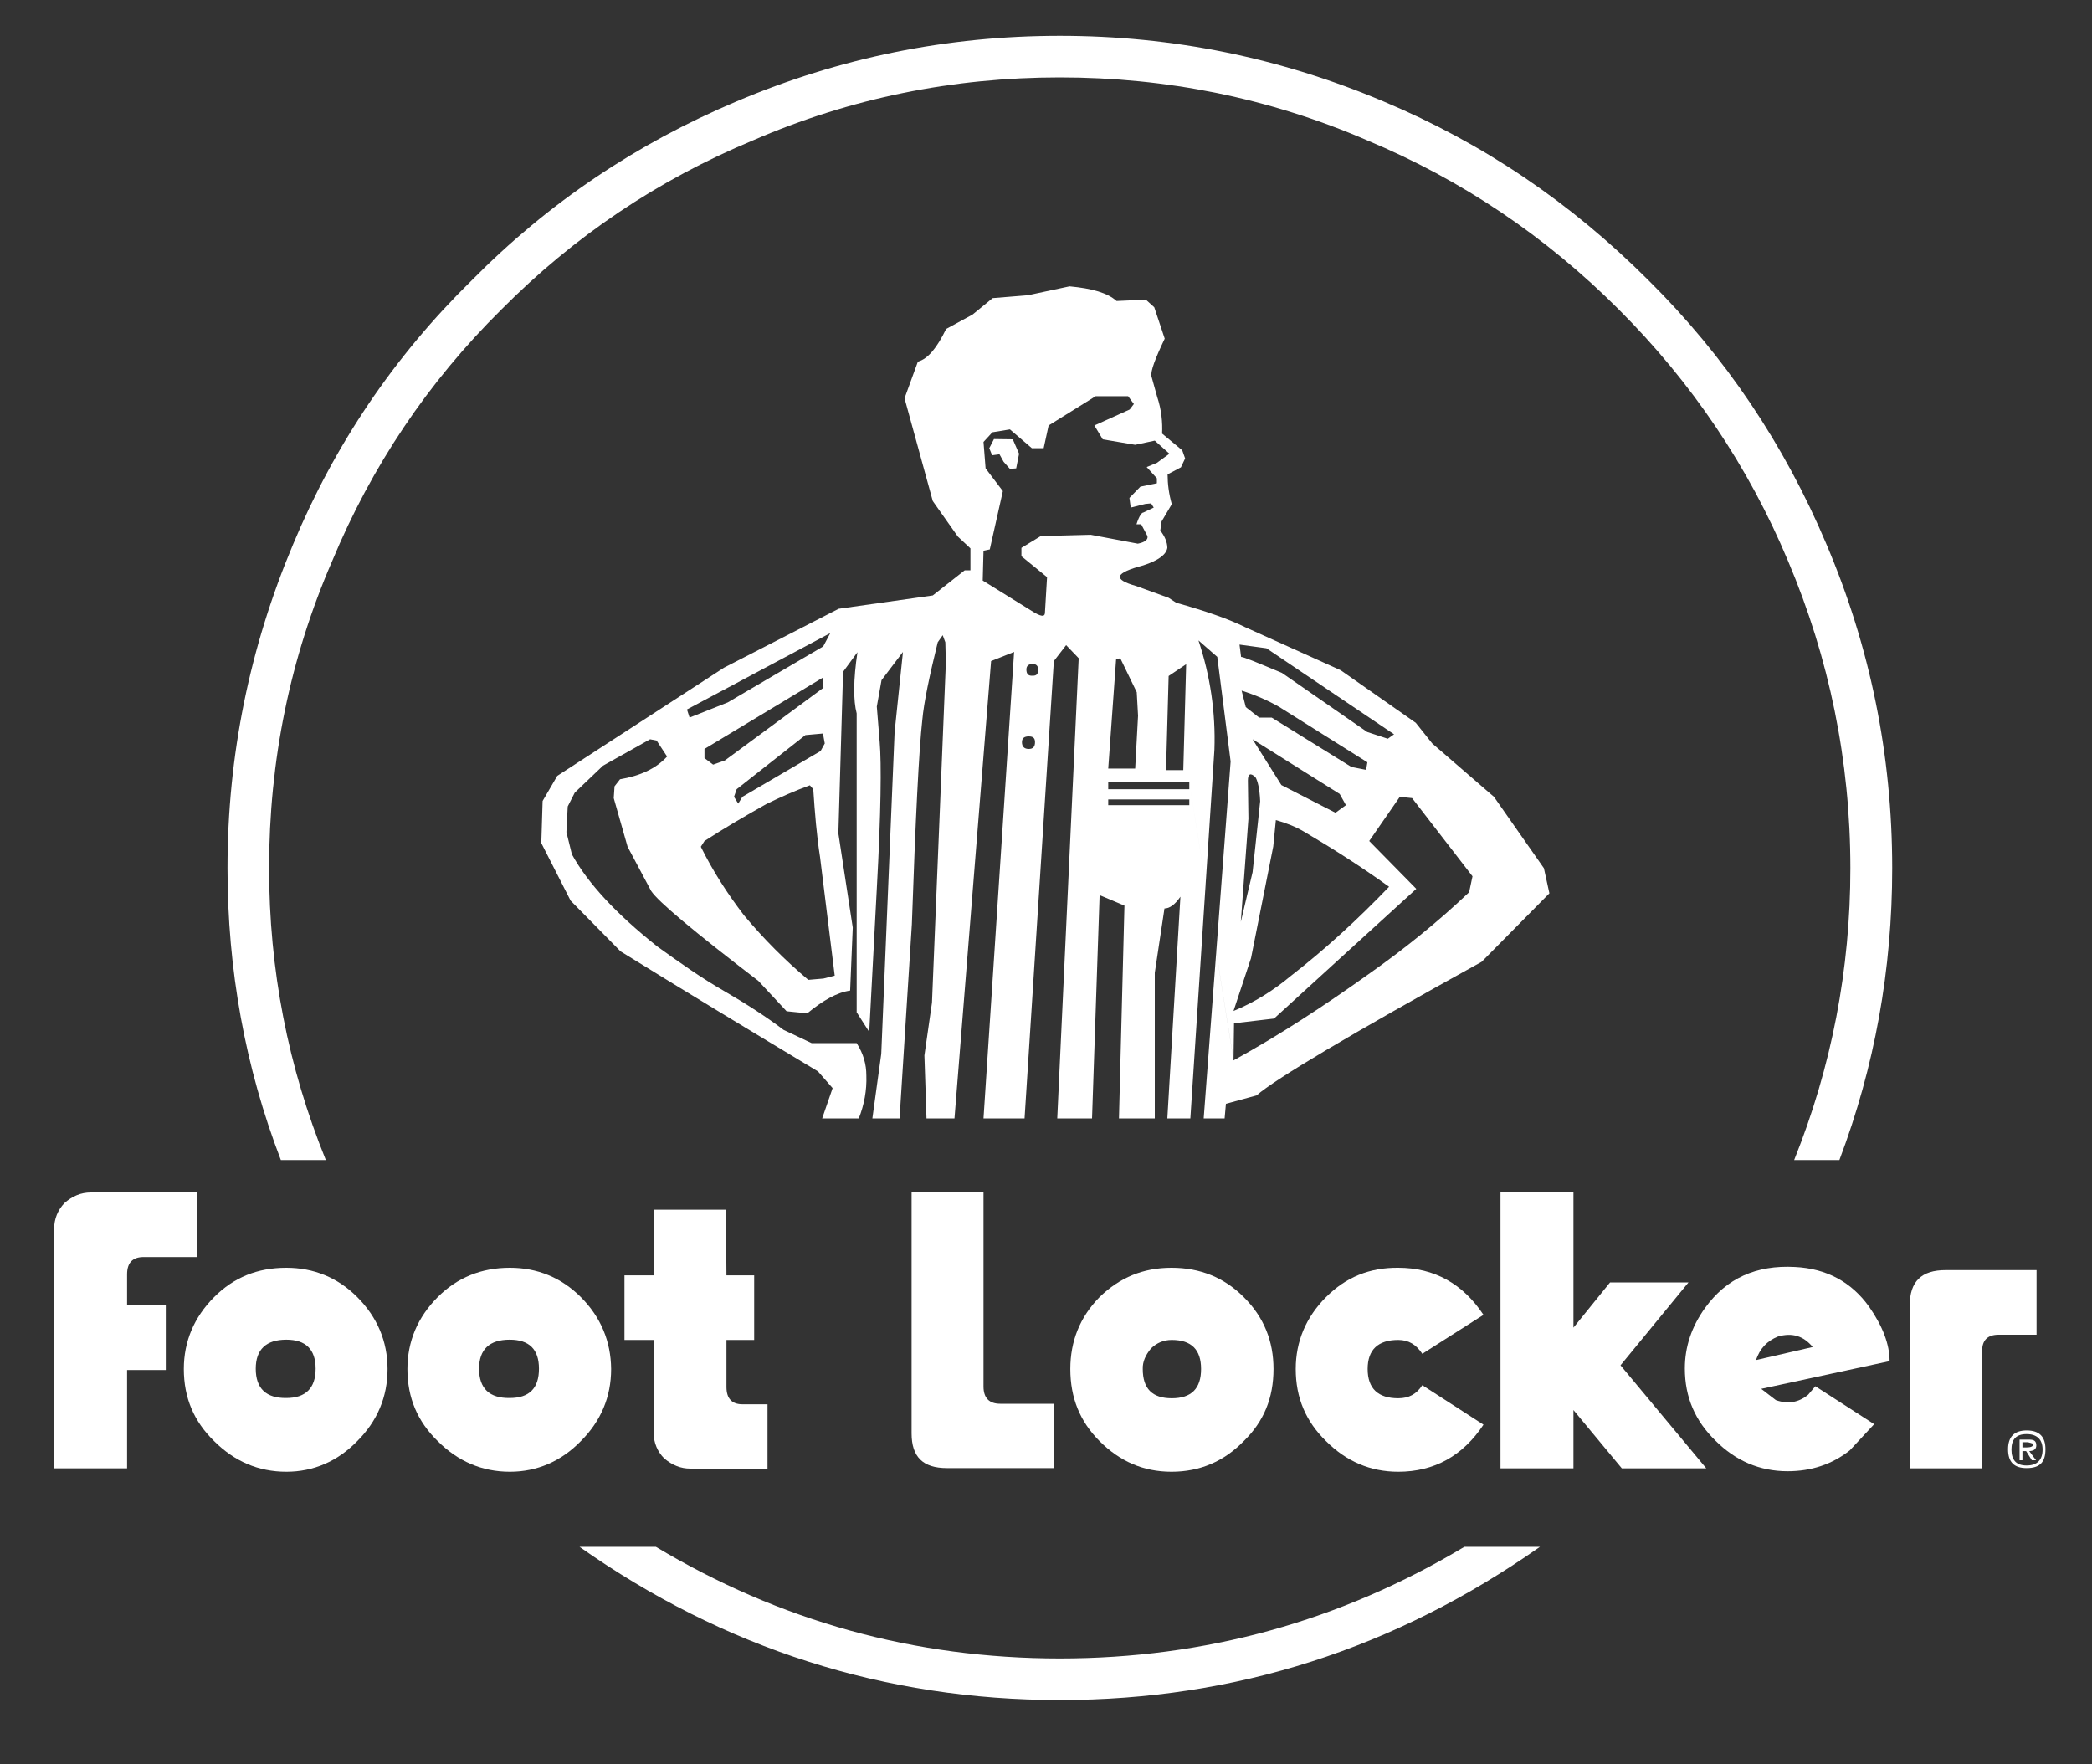 <?xml version="1.0" encoding="utf-8"?>
<!-- Generator: Adobe Illustrator 27.1.1, SVG Export Plug-In . SVG Version: 6.00 Build 0)  -->
<svg version="1.1" id="Layer_1" xmlns="http://www.w3.org/2000/svg" xmlns:xlink="http://www.w3.org/1999/xlink" x="0px" y="0px"
	 viewBox="0 0 800 674.6" style="enable-background:new 0 0 800 674.6;" xml:space="preserve">
<rect x="0" y="0" width="800" height="674.6" fill="#333333" stroke="none"/>
<style type="text/css">
	.st0{fill-rule:evenodd;clip-rule:evenodd;fill:#FFFFFF;}
	.st1{fill-rule:evenodd;clip-rule:evenodd;fill:none;}
</style>
<g>
	<path class="st0" d="M529.1,38.8c-39.5-16.7-80.6-25.1-123.8-25.1c-43.2,0-84.3,8.4-123.7,25.1c-38.1,16.1-71.9,38.7-101.2,68.4
		c-29.7,29.1-52.4,62.8-68.3,100.9C95.5,247.5,87,288.8,87,332c0,38.7,6.7,76,20.4,111.6h17.2c-14.5-35.7-21.7-72.9-21.7-111.6
		c0-41.1,8-80.3,24.1-117.4c15.1-36.3,36.6-68.4,64.7-96.2c27.9-28.1,59.9-49.6,96.2-64.7c37.3-16.2,76.6-24.1,117.4-24.1
		c40.8,0,80.1,7.9,117.6,24.1c36.1,15.1,68.1,36.6,96.2,64.7c27.8,27.8,49.5,59.9,64.7,96.2c15.7,37.1,23.8,76.3,23.8,117.4
		c0,38.7-7.2,76-21.5,111.6h17.3c13.5-35.7,20.2-72.9,20.2-111.6c0-43.2-8.4-84.5-25.2-124c-16.1-38.1-38.7-71.8-68.1-100.9
		C600.7,77.5,567.2,54.8,529.1,38.8L529.1,38.8z"/>
	<path class="st0" d="M588.9,591.5H560c-47.4,28.4-99.1,42.7-154.7,42.7c-55.7,0-107.1-14.3-154.5-42.7h-29.2
		c55.2,38.9,116.8,58.6,183.7,58.6C472.4,650.1,533.6,630.4,588.9,591.5L588.9,591.5z"/>
	<path class="st1" d="M229.4,273.7l-23.1,17l-7.4,12.8l-0.5,20.2l12.4,25.7l20.7,20.9l75.5,45.8l1.1,2.1l-6.3,18.5h174.4l0.5-7.7
		l7.9-2.4l87.7-52.4l28.9-29.5l-2.2-15.9l-21-29.7l-23.6-20.7l-6.7-8.2l-30.8-21.4l-37.1-17.2c-5.5-2.6-12.4-5.1-21.4-7.5l-9-3.9
		c3.4-2.6,5.3-5.9,5.5-10.1c0.2-2.6-0.3-5.3-2.1-8.4l4.5-6.7l-1.6-8.8l5.3-6.9l1.4-3.1l-3.1-8.8l-6.6-5.1c-0.2-5.1-1.3-11.4-3.9-19
		l4.3-10.9v-5c-1.8-9.3-3.9-14.9-6.3-16.7l-5.6-4.8l-12.4,0.3c-5.3-2.6-11.7-4.5-19.1-5.1l-10.8,1.1l-8.2,2.1l-12.5,1.3
		c-1.8,0-3.4,0.6-4.5,2.1l-6.7,5.3l-11.2,6.1l-1.6,2.7c-2.1,4.3-5,7.2-8.5,9l-2.2,2.9l-6.6,17.8l11.2,42.7l12.2,17l1.3,1.3l-8.7,7.2
		l-32.6,4.3l-3.2,0.8L272.6,248L229.4,273.7L229.4,273.7z M287.4,324.3l9.6-10.3l4.8-1.6l2.4,17l6.7,27.6l-0.3,8.3l-10.9-7.5
		l-10.3-11.1l-10.3-19.6L287.4,324.3L287.4,324.3z M489.9,369.4l-5.3,3.7l11.7-48.8l17,8.4l6.9,7.2L489.9,369.4L489.9,369.4z"/>
	<path class="st0" d="M251.1,283.2l4,6.1c-4.3,4.7-10.4,7.4-18,8.7l-2.1,2.7l-0.3,4.5l5.3,18.6l9,16.9c2.6,4,16.2,15.4,41,34.4
		l10.8,11.6l7.9,0.8c6.1-5,11.4-8,16.4-8.7l1-24.1l-5.5-36l1.8-61.8l5.5-7.5c-1.6,10.6-1.6,18.5-0.3,23.4v114.3l4.8,7.5l2.9-54.8
		c1.6-29.1,1.8-47.9,1.1-56l-1.1-13.6l1.8-10.1l8.2-10.8l-3.2,30.7l-5.1,123l-3.4,24.7H344l4.7-74.2c1.4-40.5,2.7-66.6,4-78.2
		c0.6-6.7,2.7-16.7,5.9-29.7l1.9-2.7l1,2.7l0.2,7.9l-5.3,129.9l-2.9,20.2l0.8,24.1H365l14-174.9l8.8-3.5l-11.7,178.4h15.7
		l11.2-174.9l4.7-6.1l4.8,5l-8.2,176h13.3l2.9-85.4l9.5,4l-2.1,81.4h13.7V372l3.7-24.6c1.9,0,4-1.4,6.1-4.5l-5,84.8h8.8l9.2-141
		c0.5-14.3-1.6-28.3-6.1-41.8l7.2,6.3l5.1,40l-10.3,136.5h8l0.5-5.6l11.7-3.2c7.2-6.3,35.8-23.3,86.1-51.1l25.9-26.2l-2.1-9.6
		l-19.1-27.3l-23.6-20.4l-6.3-7.9l-28.7-20.1l-36.6-16.5c-6.3-3.1-14.9-6.1-26.3-9.3l-2.9-1.9l-12.4-4.5c-9.2-2.6-8.2-5,2.7-7.9
		c5.9-1.9,8.8-4.2,9.2-6.7c0-2.1-1-4.5-2.7-6.6l0.5-3.5l3.9-6.6c-1.1-3.9-1.6-7.7-1.6-11.4l5.1-2.7l1.6-3.4l-1.1-3.1l-7.7-6.4
		c0.2-4.2-0.2-9-1.9-14.1l-2.2-7.9c-0.3-1.9,1.4-6.6,5.1-14.3l-4-12l-3.2-2.9l-11.2,0.5c-3.5-3.1-9.3-4.8-18-5.6l-15.9,3.4
		l-13.5,1.1l-7.7,6.3l-10.1,5.5c-3.5,7.2-6.9,11.4-10.8,12.5l-5.1,14l10.8,39.3l9.6,13.6l4.8,4.5v8.4h-2.2l-12.2,9.6l-36,5.1
		l-43.8,22.5l-63.8,41.4l-5.6,9.6l-0.5,16.1l11.2,22l19.1,19.4c25.2,15.6,50.4,30.8,75.5,45.9l5.6,6.4l-4,11.6h14
		c2.1-5.3,3.1-10.8,2.9-16.4c0-4.3-1.1-8.3-3.7-12.4h-17.2l-10.8-5.1c-6.3-4.8-14-9.8-22.8-14.9c-8.4-4.8-16.9-10.8-25.5-17
		c-15.6-12.4-26.5-24.1-32.6-35.2l-2.1-8.5l0.5-9.8l2.7-5.3l10.8-10.3l18-10.1L251.1,283.2L251.1,283.2z M269.4,289.9v-3.5
		l45.3-27.3l0.2,3.9l-37.7,27.8l-4.5,1.6L269.4,289.9L269.4,289.9z M263.7,274.4l-1-3.1l54.8-29.2l-2.7,5.1l-36.5,21.4L263.7,274.4
		L263.7,274.4z M315.4,284.3l-1.6,2.9l-29.9,17.5l-1.6,2.6l-1.6-2.6l1-2.9l26.3-20.7l6.7-0.6L315.4,284.3L315.4,284.3z M311,301.8
		c0.6,9,1.3,17.7,2.6,26l5.6,45.3l-4.3,1.1l-5.8,0.5c-8.8-7.4-17-15.6-24.6-24.7c-6.3-8.2-11.9-16.9-16.5-26.2l1.4-2.2
		c7.7-5,15.6-9.6,23.6-14.1c5.3-2.6,10.9-5.1,16.7-7.2L311,301.8L311,301.8z M522.9,291.5l-0.5,2.9l-5.6-1.1l-30.5-18.9h-4.8l-5.1-4
		l-1.6-6.3c5.1,1.6,10,3.7,14.5,6.3L522.9,291.5L522.9,291.5z M530.7,282.5l-7.9-2.6l-32.6-22.6c-9.6-4-14.6-6.1-15.6-6.1l-0.6-4.7
		l10.3,1.4l48.8,32.9L530.7,282.5L530.7,282.5z M433.6,154.5l-1.6,2.1l-13.5,6.1l3.2,5.3l12.4,2.1l7.5-1.6l5.6,5l-4.8,3.5l-3.9,1.6
		l3.9,4.3v1.9l-6.3,1.3l-4.2,4.3l0.5,3.7l5.6-1.4l2.2-0.2l1,1.6l-4,1.9c-0.6,0-1.6,1.3-2.6,4.5h1.8l2.4,4.5c0.3,1.4-1.1,2.4-3.7,2.9
		l-18-3.4l-19.1,0.5l-7.4,4.5v3.2l9.8,8l-0.8,13.5c0,1.9-1.6,1.6-5.1-0.6L375.8,222l0.3-11.4l2.4-0.5l5-22.3l-6.6-8.7l-0.8-10.1
		l3.4-3.7l6.7-1.1l8.4,7.2h4.5l1.9-8.7l18-11.2h12.4L433.6,154.5L433.6,154.5z M392.5,256c0-1.3,0.8-2.1,2.4-2.1
		c1.4,0,2.1,0.8,2.1,2.1c0,1.8-0.6,2.4-2.1,2.4C393.3,258.5,392.5,257.8,392.5,256L392.5,256z M395.8,283.8c0,1.8-0.8,2.6-2.4,2.6
		c-1.6,0-2.6-0.8-2.6-2.6c0-1.6,1-2.2,2.6-2.2C395,281.6,395.8,282.2,395.8,283.8L395.8,283.8z M426.8,252.2l1.6-0.5l6.3,13l0.5,9
		l-1.1,20.2h-10.3L426.8,252.2L426.8,252.2z M446.9,258.5l6.7-4.5l-1.1,40.5h-6.6L446.9,258.5L446.9,258.5z M512.3,303.6l2.4,4.3
		l-4,2.9l-20.7-10.6L479,282.7L512.3,303.6L512.3,303.6z M486.9,323.7l1-10.1c4,1.1,7.7,2.6,10.9,4.5c11.2,6.6,22,13.5,32.4,21
		c-11.9,12.4-24.3,23.8-37.7,34.2c-6.6,5.5-13.8,10-21.8,13.3l6.7-20.2L486.9,323.7L486.9,323.7z M477.4,313.1l-0.2-14.6
		c0-2.6,1-3.1,2.9-1.3c0.8,1.3,1.6,4.3,1.8,9.2l-2.9,27.1l-4.5,19L477.4,313.1L477.4,313.1z M454.8,305.7v2.2h-31v-2.2H454.8
		L454.8,305.7z M454.8,298.9v2.9h-31v-2.9H454.8l16.9,106.5l0.2-14.1l15.3-1.8l54.4-49.6l-18-18.3l11.7-16.9l4.7,0.5l23.1,29.9
		l-1.3,6.1c-12,11.4-24.9,21.8-38.7,31.5c-16.7,11.9-33.6,23-51.4,32.8L454.8,298.9L454.8,298.9z"/>
	<polygon class="st0" points="387.3,168 380.1,167.9 378.3,171.4 379.4,174.1 382.2,173.7 383.8,176.6 386.2,179.3 388.6,179.1 
		389.7,173.5 387.3,168 	"/>
	<path class="st0" d="M277.6,462.6H250v25.1h-11.2v24.7H250v35.8c0,3.5,1.4,6.9,4,9.5c3.1,2.6,6.3,3.9,10,3.9h29.5v-24.6h-9.6
		c-4,0-6.1-2.2-6.1-6.6v-18h10.6v-24.7h-10.6L277.6,462.6L277.6,462.6z"/>
	<path class="st0" d="M376.1,455.8h-27.5v92.3c0,9,4.3,13.3,13.5,13.3h41v-24.6h-20.6c-4.2,0-6.4-2.2-6.4-6.6V455.8L376.1,455.8z"/>
	<path class="st0" d="M744,485.7c-9.2,0-13.7,4.3-13.7,13.5v62.3H758v-45c0-4,2.1-6.1,6.3-6.1h14.5v-24.7H744L744,485.7z"/>
	<path class="st0" d="M34.8,456c-3.9,0-7.1,1.4-10.1,4c-2.6,2.7-4,6.1-4,10v91.5h27.9v-37.6h14.8v-24.7H48.6v-11.9
		c0-4.5,2.2-6.6,6.3-6.6h20.6V456H34.8L34.8,456z"/>
	<path class="st0" d="M136.6,496c-7.5-7.5-16.7-11.2-27.1-11.2c-11.1,0-20.1,3.7-27.6,11.2c-7.7,7.7-11.6,17-11.6,27.5
		c0,11.1,3.9,20.1,11.6,27.6c7.7,7.7,16.9,11.7,27.6,11.7c10.4,0,19.6-4,27.1-11.7c7.7-7.7,11.6-16.9,11.6-27.6
		C148.2,513,144.3,503.7,136.6,496L136.6,496z M97.8,523.4c0-7.4,4-11.1,11.7-11.1c7.4,0,11.2,3.7,11.2,11.1
		c0,7.5-3.9,11.2-11.2,11.2C101.8,534.7,97.8,531,97.8,523.4L97.8,523.4z"/>
	<path class="st0" d="M222.1,496c-7.5-7.5-16.7-11.2-27.1-11.2c-10.9,0-20.1,3.7-27.6,11.2c-7.7,7.7-11.6,17-11.6,27.5
		c0,11.1,3.9,20.1,11.6,27.6c7.7,7.7,16.9,11.7,27.6,11.7c10.4,0,19.6-4,27.1-11.7c7.7-7.7,11.6-16.9,11.6-27.6
		C233.6,513,229.8,503.7,222.1,496L222.1,496z M183.2,523.4c0-7.4,4-11.1,11.7-11.1c7.5,0,11.2,3.7,11.2,11.1
		c0,7.5-3.7,11.2-11.2,11.2C187.2,534.7,183.2,531,183.2,523.4L183.2,523.4z"/>
	<path class="st0" d="M475.6,496c-7.5-7.5-16.7-11.2-27.6-11.2c-10.8,0-19.8,3.7-27.5,11.2c-7.6,7.7-11.2,17-11.2,27.5
		c0,11.1,3.7,20.1,11.2,27.6c7.7,7.7,16.7,11.7,27.5,11.7c10.9,0,20.1-4,27.6-11.7c7.7-7.5,11.4-16.5,11.4-27.6
		C487,513,483.4,503.7,475.6,496L475.6,496z M440.2,515.6c2.2-2.1,4.8-3.2,7.9-3.2c7.5,0,11.2,3.7,11.2,11.1
		c0,7.5-3.7,11.2-11.2,11.2c-7.5,0-11.1-3.7-11.1-11.2C436.9,520.7,438.1,518.1,440.2,515.6L440.2,515.6z"/>
	<path class="st0" d="M507.1,496c-7.7,7.7-11.6,17-11.6,27.5c0,11.1,3.9,20.1,11.6,27.6c7.7,7.7,16.9,11.7,27.6,11.7
		c13.8,0,24.7-6.1,32.6-18l-23.4-15.1c-2.2,3.4-5.1,5-9.2,5c-7.7,0-11.7-3.7-11.7-11.2c0-7.4,4-11.1,11.7-11.1c4,0,6.9,1.8,9.2,5.3
		l23.4-14.9c-7.9-11.9-18.8-18-32.6-18C523.7,484.7,514.7,488.4,507.1,496L507.1,496z"/>
	<path class="st0" d="M775,547c-4.7,0-7.1,2.4-7.1,7.2c0,5,2.4,7.2,7.1,7.2c5,0,7.2-2.2,7.2-7.2C782.2,549.5,780,547,775,547
		L775,547z M769.2,554.3c0-3.9,1.8-5.9,5.8-5.9c4,0,6.1,2.1,6.1,5.9c0,4-2.1,6.1-6.1,6.1C771,560.4,769.2,558.3,769.2,554.3
		L769.2,554.3z"/>
	<path class="st0" d="M778.7,552.7c0-1.6-0.8-2.2-2.7-2.2h-3.7v7.9h1.1v-3.5h1.4l2.2,3.5h1.6l-2.6-3.5
		C777.9,554.8,778.7,554.1,778.7,552.7L778.7,552.7z M773.4,553.6v-2.1h2.1l2.1,0.6c0,1-1,1.4-2.7,1.4H773.4L773.4,553.6z"/>
	<polygon class="st0" points="601.7,507.7 601.7,455.8 573.8,455.8 573.8,561.5 601.7,561.5 601.7,539.2 620.2,561.5 652.5,561.5 
		619.7,522.1 645.7,490.4 615.7,490.4 601.7,507.7 	"/>
	<path class="st0" d="M722.6,520.5c0-6.4-2.6-13.3-7.9-20.9c-6.7-9.3-16.1-14.5-28.3-15.1c-14.8-0.8-26.2,4.3-34.4,15.7
		c-5.1,7.1-7.7,14.8-7.7,23.1c0,11.1,4,20.1,11.7,27.6c7.7,7.7,16.9,11.7,27.6,11.7c9,0,17-2.6,23.8-8l9.3-10l-22.5-14.5l-2.7,3.2
		c-3.7,3.1-7.9,3.7-12.4,2.1l-5.6-4.3L722.6,520.5L722.6,520.5z M679.9,511.1c5.5-1.6,9.8-0.2,13.3,4l-21.7,5
		C673,515.7,675.7,512.8,679.9,511.1L679.9,511.1z"/>
</g>
</svg>
